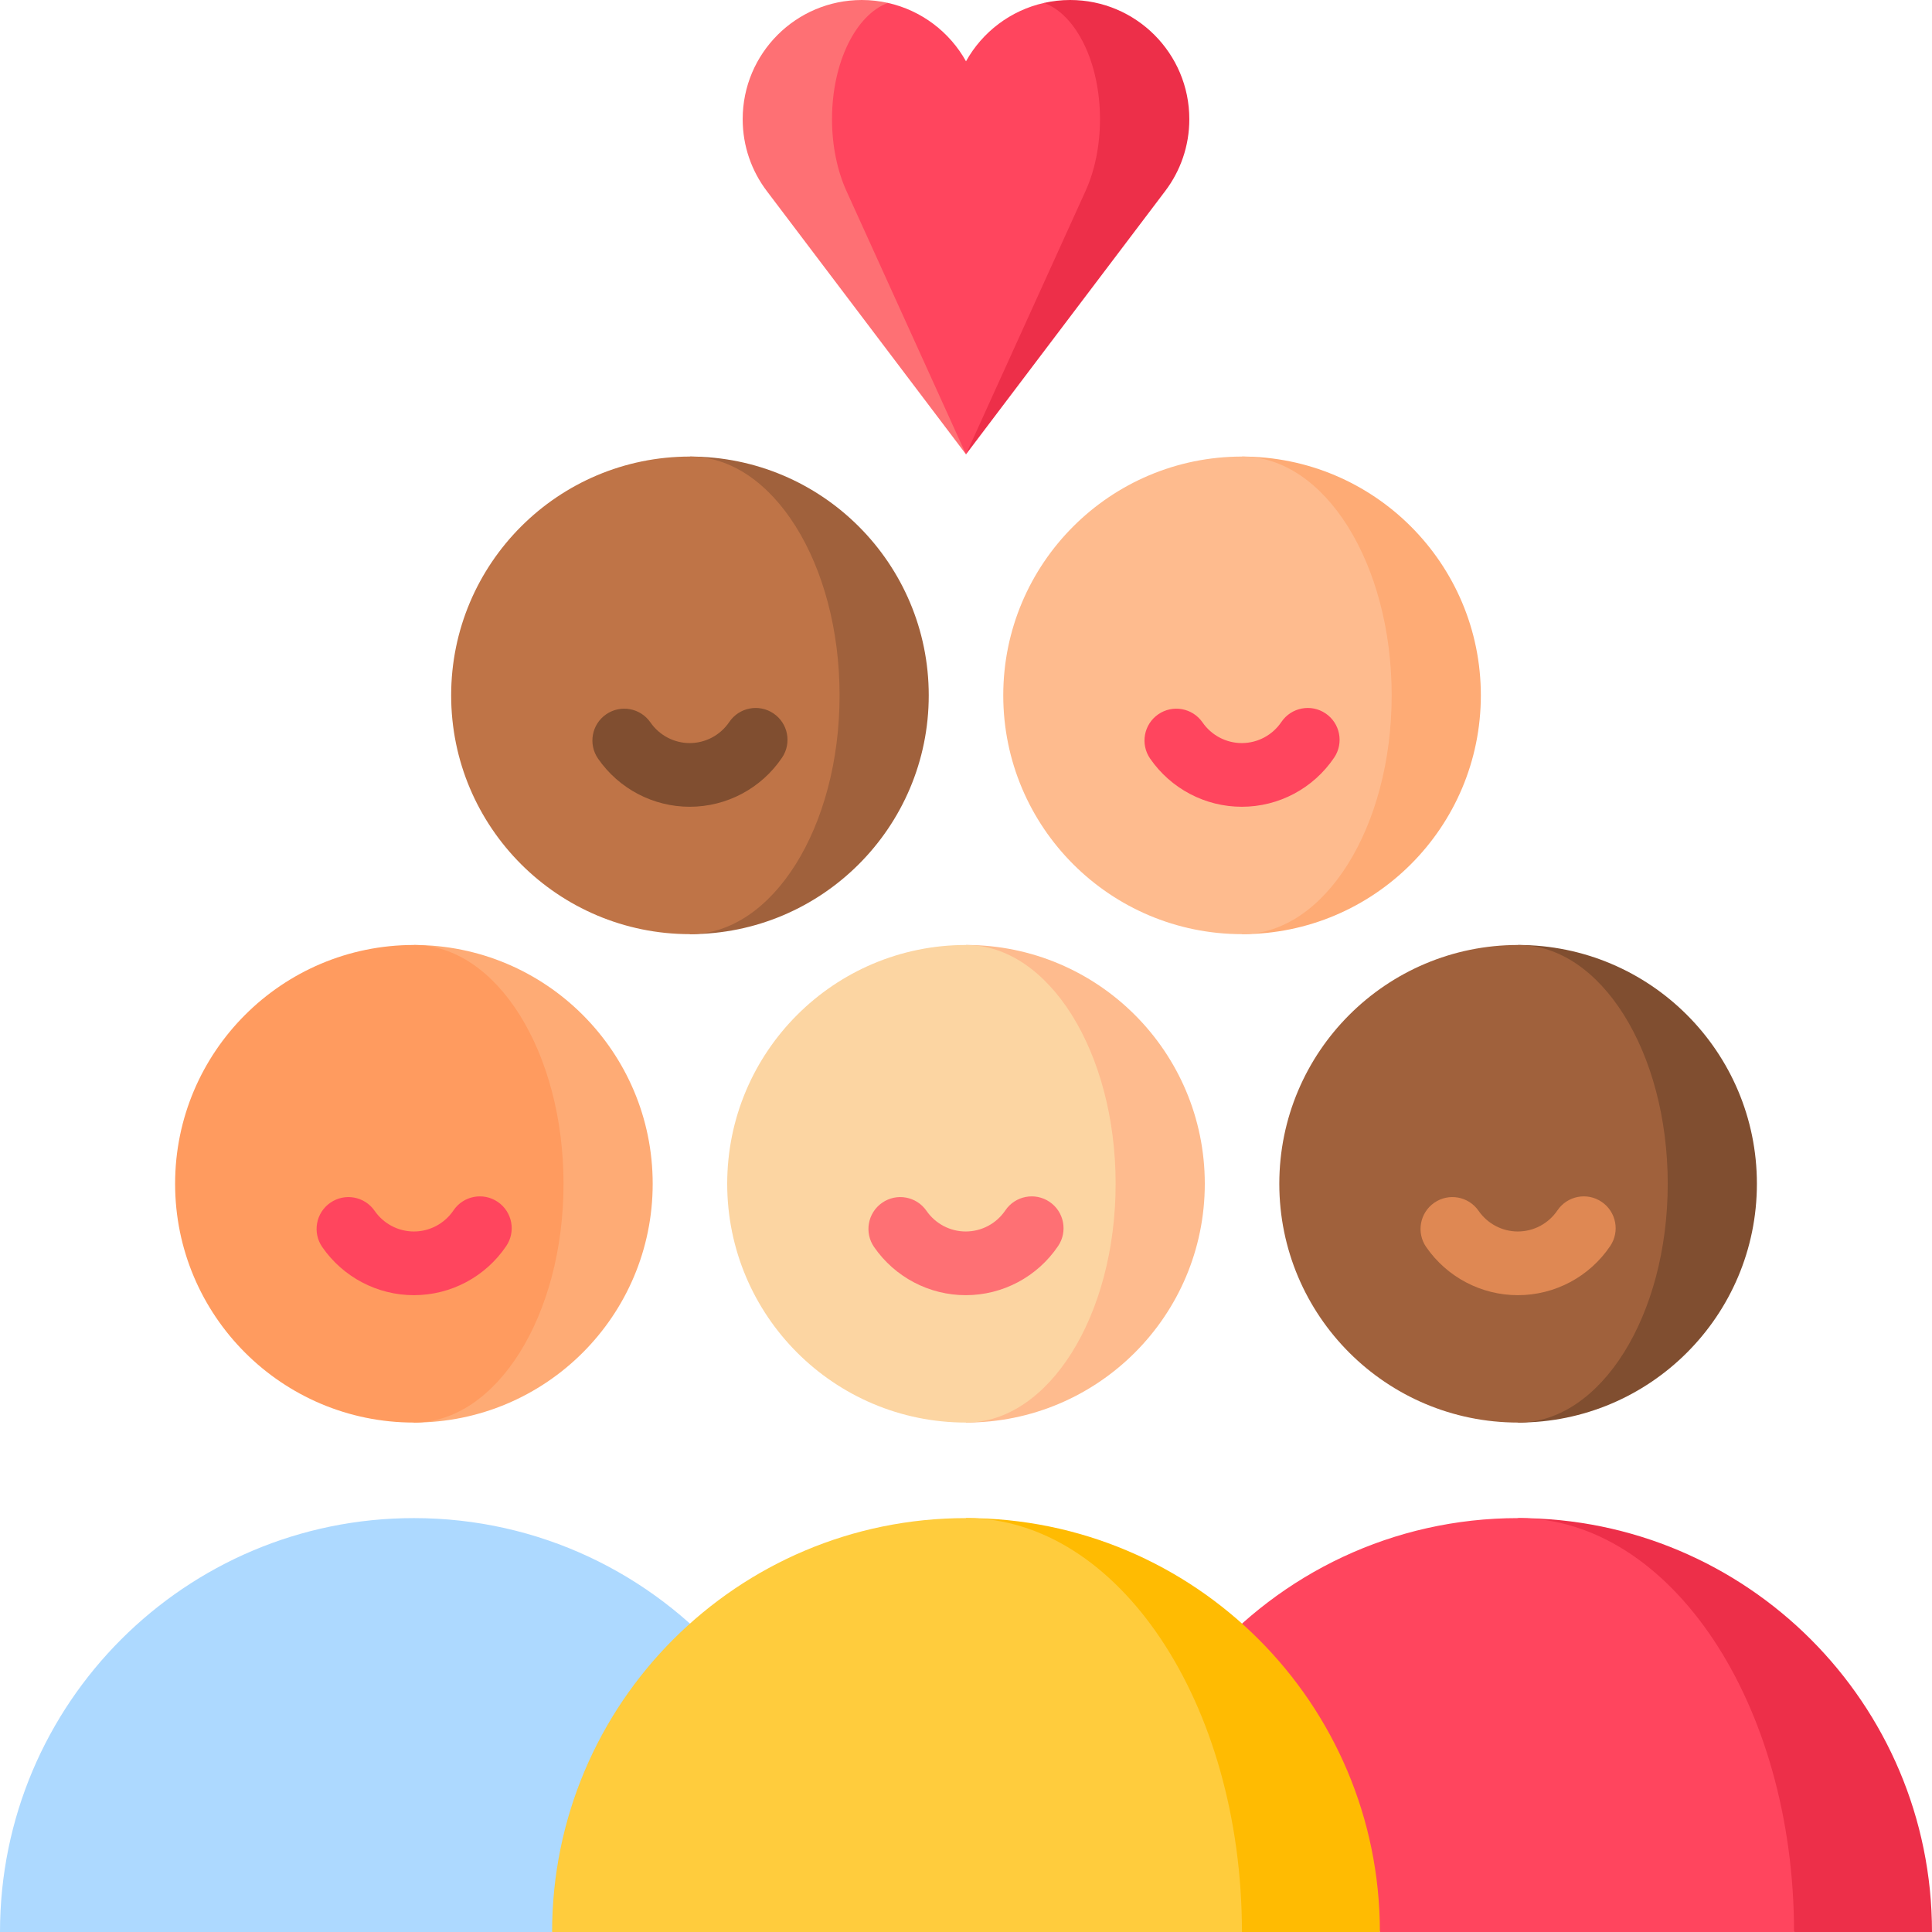 <?xml version="1.0" encoding="iso-8859-1"?>
<!-- Generator: Adobe Illustrator 19.0.0, SVG Export Plug-In . SVG Version: 6.00 Build 0)  -->
<svg xmlns="http://www.w3.org/2000/svg" xmlns:xlink="http://www.w3.org/1999/xlink" version="1.1" id="Layer_1" x="0px" y="0px" viewBox="0 0 512 512" style="enable-background:new 0 0 512 512;" xml:space="preserve">
<path style="fill:#ADD9FF;" d="M109.687,402.312C49.109,402.312,0,451.422,0,512h36.562h109.749l46.397-71.684  C172.597,417.041,142.863,402.312,109.687,402.312z"/>
<path style="fill:#ED2F49;" d="M402.313,402.312L475.438,512H512C512,451.422,462.891,402.312,402.313,402.312z"/>
<path style="fill:#FF455E;" d="M402.313,402.312c-33.175,0-62.91,14.729-83.023,38.003L365.687,512h109.749  C475.438,451.422,442.699,402.312,402.313,402.312z"/>
<path style="fill:#FE7074;" d="M235.295,0.767C233.074,0.272,230.77,0,228.399,0c-17.442,0-31.581,14.139-31.581,31.581  c0,7.15,2.377,13.743,6.383,19.036L256,120.404L235.295,0.767z"/>
<path style="fill:#ED2F49;" d="M283.601,0c-2.37,0-4.674,0.272-6.895,0.767L256,120.404l52.799-69.787  c4.006-5.293,6.383-11.886,6.383-19.036C315.182,14.139,301.043,0,283.601,0z"/>
<path style="fill:#FF455E;" d="M291.509,31.581c0-15.067-6.333-27.663-14.803-30.813c-8.903,1.986-16.39,7.724-20.705,15.477  c-4.315-7.753-11.802-13.491-20.705-15.477c-8.47,3.152-14.803,15.746-14.803,30.813c0,7.15,1.427,13.743,3.829,19.036L256,120.404  l31.68-69.787C290.082,45.324,291.509,38.731,291.509,31.581z"/>
<path style="fill:#A0613C;" d="M182.844,120.994V247.56c34.95,0,63.283-28.332,63.283-63.283S217.794,120.994,182.844,120.994z"/>
<path style="fill:#BF7447;" d="M222.496,184.277c0-34.951-17.753-63.283-39.652-63.283c-34.95,0-63.283,28.333-63.283,63.283  s28.333,63.283,63.283,63.283C204.744,247.56,222.496,219.228,222.496,184.277z"/>
<path style="fill:#FEBB8E;" d="M256,250.427v126.566c34.95,0,63.283-28.332,63.283-63.283S290.95,250.427,256,250.427z"/>
<path style="fill:#FCD5A2;" d="M295.652,313.711c0-34.951-17.753-63.283-39.652-63.283c-34.95,0-63.283,28.333-63.283,63.283  S221.05,376.994,256,376.994C277.899,376.993,295.652,348.661,295.652,313.711z"/>
<path style="fill:#FEAB75;" d="M109.687,250.427v126.566c34.95,0,63.283-28.332,63.283-63.283S144.638,250.427,109.687,250.427z"/>
<path style="fill:#FF9B5F;" d="M149.34,313.711c0-34.951-17.753-63.283-39.652-63.283c-34.95,0-63.283,28.333-63.283,63.283  s28.333,63.283,63.283,63.283C131.587,376.993,149.34,348.661,149.34,313.711z"/>
<path style="fill:#804E30;" d="M402.313,250.427v126.566c34.95,0,63.283-28.332,63.283-63.283S437.263,250.427,402.313,250.427z"/>
<path style="fill:#A0613C;" d="M441.965,313.711c0-34.951-17.753-63.283-39.652-63.283c-34.95,0-63.283,28.333-63.283,63.283  s28.333,63.283,63.283,63.283C424.212,376.993,441.965,348.661,441.965,313.711z"/>
<path style="fill:#FFBB02;" d="M256,402.312L329.125,512h36.562C365.687,451.422,316.579,402.312,256,402.312z"/>
<path style="fill:#FFCC3D;" d="M256,402.312c-60.579,0-109.687,49.109-109.687,109.688h182.812  C329.125,451.422,296.386,402.312,256,402.312z"/>
<path style="fill:#FEAB75;" d="M329.156,120.994V247.56c34.95,0,63.283-28.332,63.283-63.283S364.106,120.994,329.156,120.994z"/>
<path style="fill:#FEBB8E;" d="M368.809,184.277c0-34.951-17.753-63.283-39.652-63.283c-34.95,0-63.283,28.333-63.283,63.283  s28.332,63.283,63.283,63.283C351.055,247.56,368.809,219.228,368.809,184.277z"/>
<path style="fill:#804E30;" d="M182.78,213.802c-9.683,0-18.763-4.767-24.289-12.752c-2.652-3.833-1.696-9.09,2.136-11.742  c3.835-2.653,9.091-1.696,11.743,2.137c2.373,3.43,6.266,5.478,10.41,5.478c4.2,0,8.12-2.09,10.488-5.591  c2.611-3.861,7.858-4.875,11.717-2.265c3.862,2.611,4.876,7.857,2.265,11.719C201.739,208.937,192.591,213.802,182.78,213.802z"/>
<path style="fill:#FE7074;" d="M255.935,343.236c-9.683,0-18.763-4.767-24.289-12.752c-2.652-3.833-1.696-9.09,2.136-11.742  c3.835-2.655,9.091-1.696,11.743,2.137c2.373,3.43,6.266,5.478,10.41,5.478c4.2,0,8.12-2.09,10.488-5.591  c2.611-3.86,7.858-4.876,11.717-2.265c3.862,2.611,4.876,7.857,2.265,11.719C274.896,338.37,265.747,343.236,255.935,343.236z"/>
<path style="fill:#FF455E;" d="M109.688,343.236c-9.683,0-18.763-4.767-24.289-12.752c-2.652-3.833-1.696-9.09,2.136-11.742  c3.836-2.655,9.091-1.696,11.743,2.137c2.373,3.43,6.266,5.478,10.41,5.478c4.2,0,8.12-2.09,10.488-5.591  c2.611-3.86,7.858-4.876,11.717-2.265c3.862,2.611,4.876,7.857,2.265,11.719C128.648,338.37,119.5,343.236,109.688,343.236z"/>
<path style="fill:#DF8853;" d="M402.247,343.236c-9.683,0-18.763-4.767-24.289-12.752c-2.652-3.833-1.696-9.09,2.136-11.742  c3.835-2.655,9.091-1.696,11.743,2.137c2.373,3.43,6.266,5.478,10.41,5.478c4.2,0,8.12-2.09,10.488-5.591  c2.61-3.86,7.859-4.876,11.717-2.265c3.862,2.611,4.876,7.857,2.265,11.719C421.207,338.37,412.06,343.236,402.247,343.236z"/>
<path style="fill:#FF455E;" d="M329.091,213.802c-9.683,0-18.763-4.767-24.289-12.752c-2.652-3.833-1.696-9.09,2.136-11.742  c3.835-2.653,9.09-1.696,11.743,2.137c2.373,3.43,6.266,5.478,10.41,5.478c4.2,0,8.12-2.09,10.488-5.591  c2.611-3.861,7.858-4.875,11.717-2.265c3.862,2.611,4.876,7.857,2.265,11.719C348.052,208.937,338.904,213.802,329.091,213.802z"/>
<g>
</g>
<g>
</g>
<g>
</g>
<g>
</g>
<g>
</g>
<g>
</g>
<g>
</g>
<g>
</g>
<g>
</g>
<g>
</g>
<g>
</g>
<g>
</g>
<g>
</g>
<g>
</g>
<g>
</g>
</svg>
